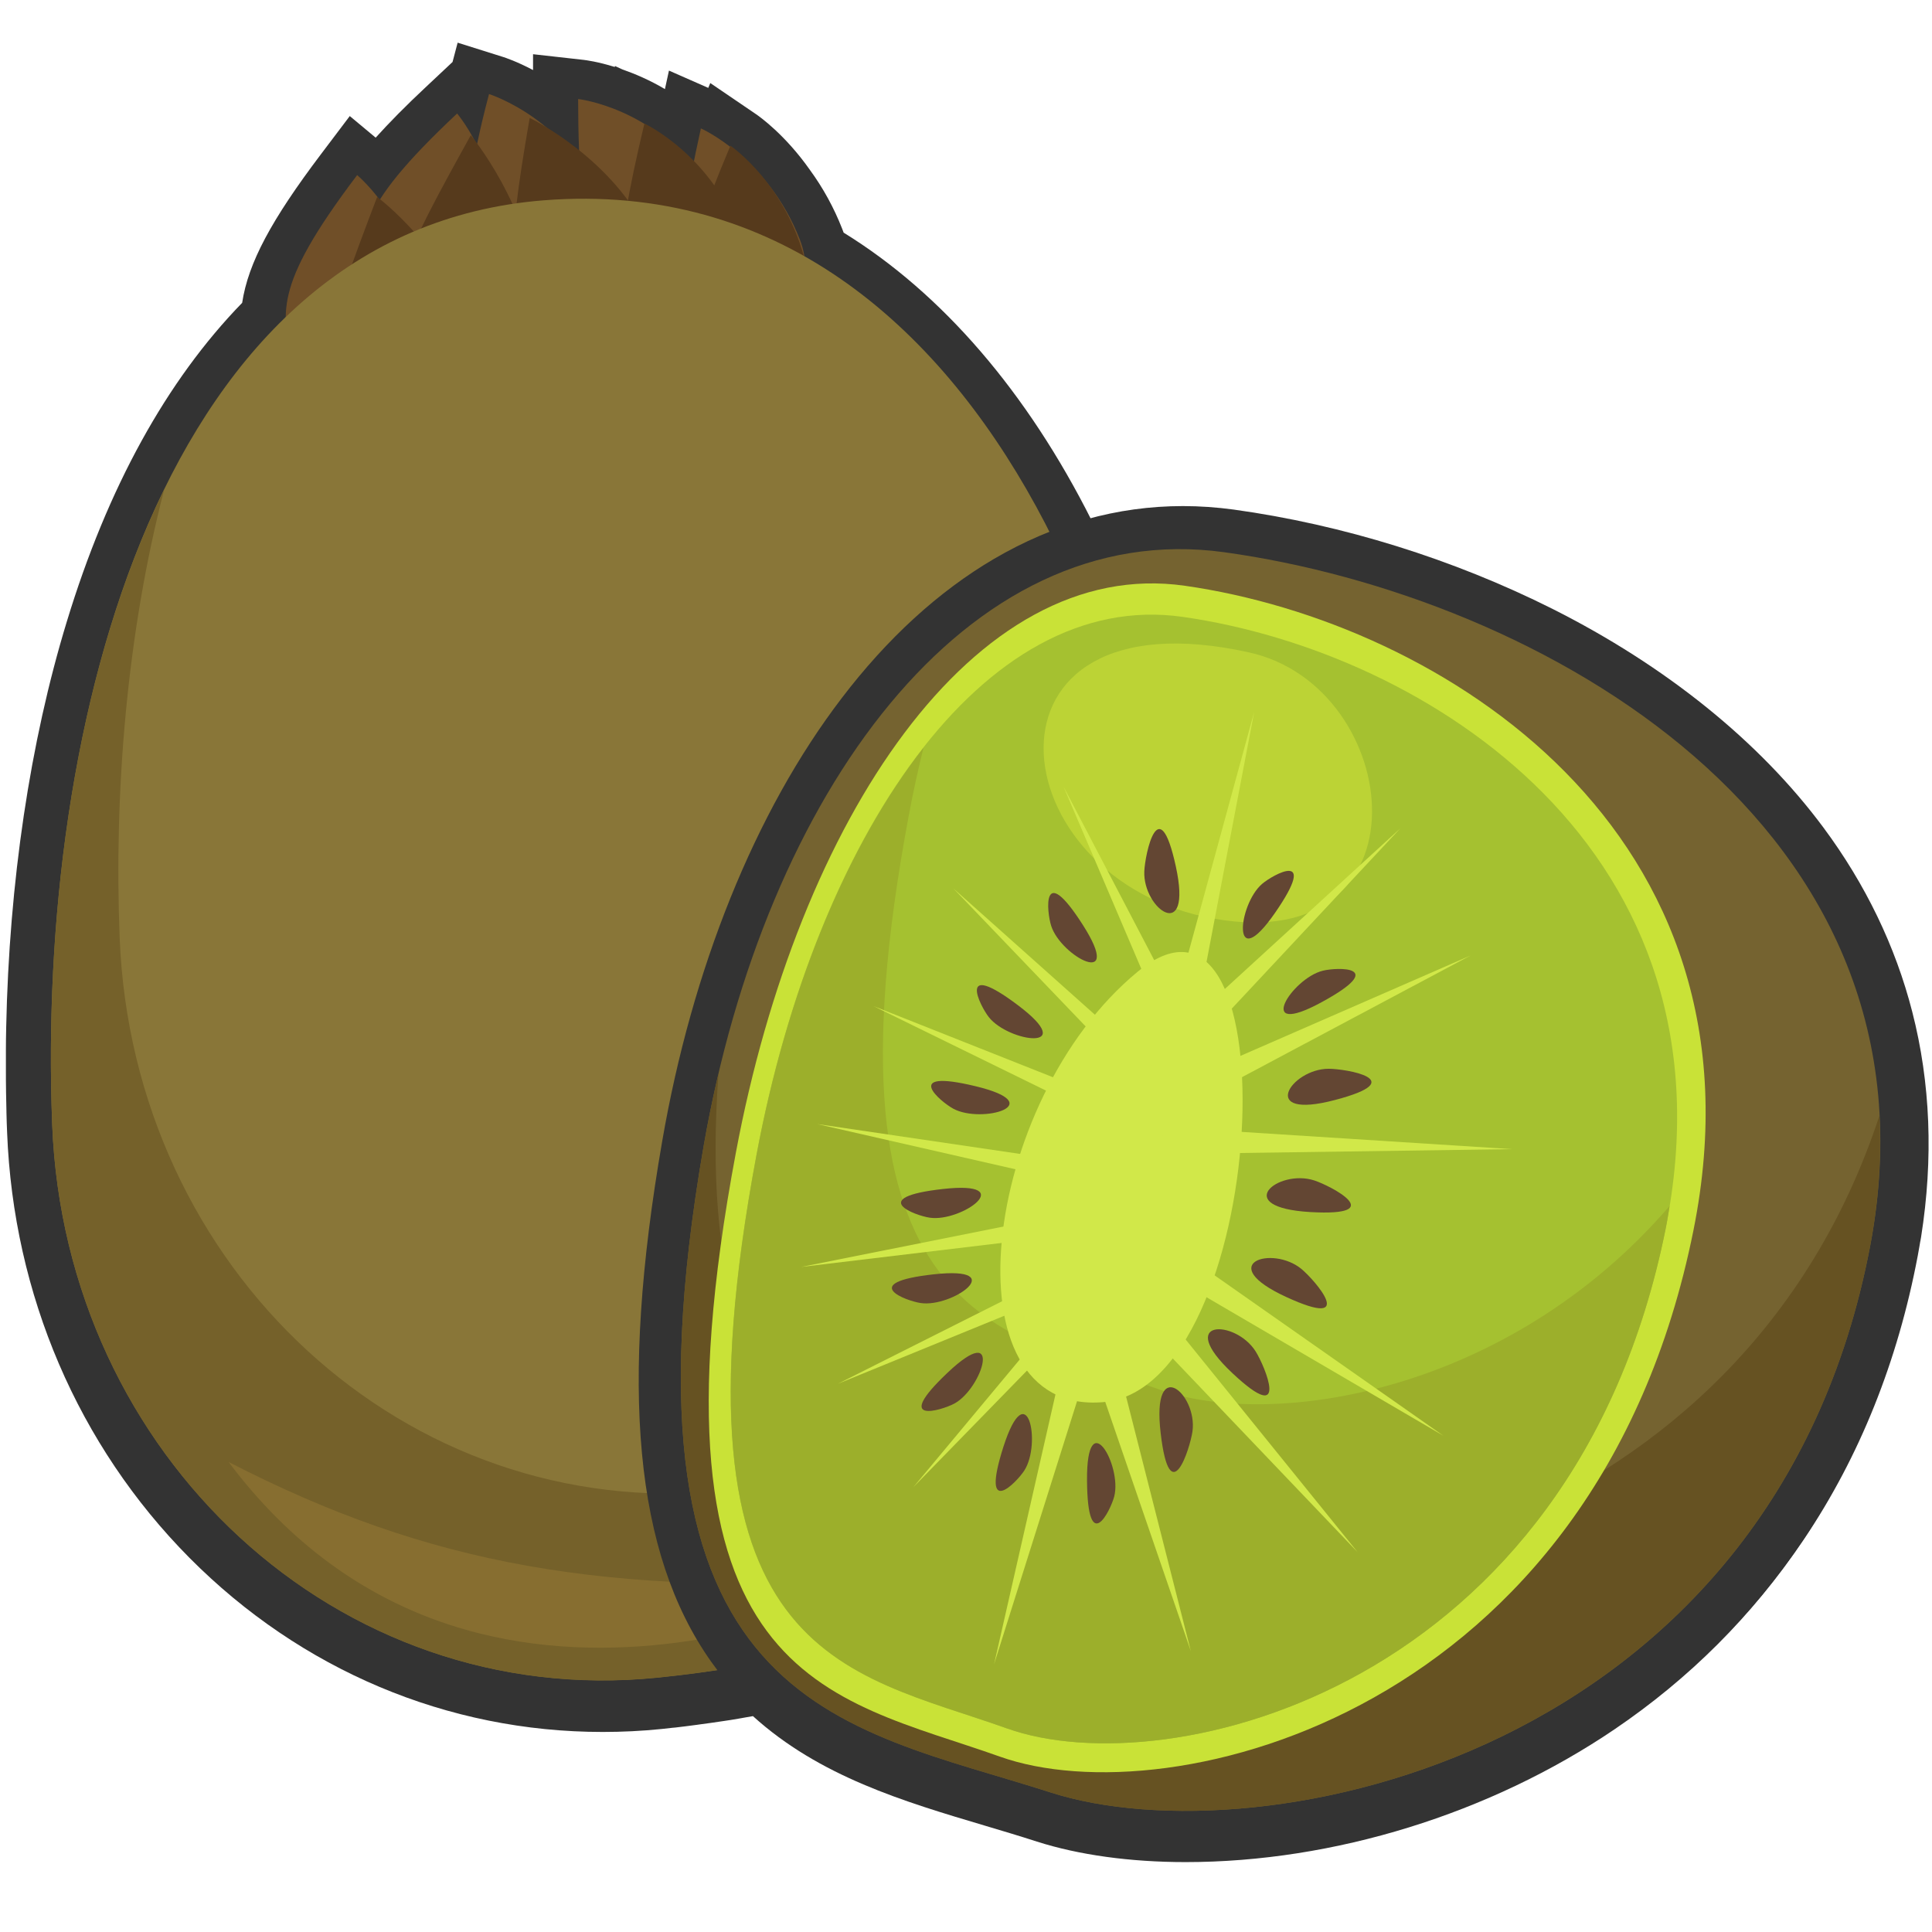 <?xml version="1.0" encoding="utf-8"?>
<!-- Generator: Adobe Illustrator 25.1.0, SVG Export Plug-In . SVG Version: 6.00 Build 0)  -->
<svg version="1.1" id="Layer_1" xmlns="http://www.w3.org/2000/svg" xmlns:xlink="http://www.w3.org/1999/xlink" x="0px" y="0px"
	 viewBox="0 0 1440 1440" style="enable-background:new 0 0 1440 1440;" xml:space="preserve">
<style type="text/css">
	.st0{fill:#333333;}
	.st1{fill:#704F28;}
	.st2{fill:#563A1C;}
	.st3{fill:#897638;}
	.st4{fill:#75612A;}
	.st5{fill:#876E30;}
	.st6{fill:#756330;}
	.st7{fill:#665222;}
	.st8{fill:#C9E237;}
	.st9{fill:#A5C130;}
	.st10{fill:#BCD335;}
	.st11{fill:#9CAF2B;}
	.st12{fill:#D1E849;}
	.st13{fill:#634633;}
</style>
<path class="st0" d="M883.7,1387.9C883.7,1387.9,883.7,1387.9,883.7,1387.9c-41.3,0-79.6-5.3-110.9-15.3c-12.6-4.1-25.8-8-38.5-11.8
	c-60.9-18.1-123.6-36.8-173.1-81.7h0c-2.3,0.4-4.6,0.8-6.9,1.2l-1.6,0.3c-1.9,0.3-3.9,0.7-5.9,1l-2.4,0.4c-2,0.3-4,0.6-6,0.9
	l-1.4,0.2c-2.5,0.4-5,0.7-7.5,1.1l-2.2,0.3c-2,0.3-3.9,0.5-5.9,0.8l-2.1,0.3c-2.6,0.3-5.2,0.7-7.7,1l-1.6,0.2
	c-2.3,0.3-4.4,0.5-6.6,0.8l-2.3,0.2c-2.7,0.3-5.4,0.6-8.1,0.9c-14.6,1.5-29.3,2.2-43.8,2.2c-115.6,0-224.9-46.1-308-129.8
	C58.3,1077.5,10,964.9,5.3,844.1c-0.2-4.9-0.4-10-0.5-15.2l0-0.6c-0.1-4.8-0.2-9.7-0.3-14.7l0-1c-0.1-4.8-0.1-9.7-0.1-14.5v-1
	c0-4.8,0-9.7,0-14.7l0-0.8c0-5.1,0.1-10.2,0.2-15.1l0-0.4C6.8,657.7,22.4,553,49.8,463.3c30.4-99.9,74.4-179.7,130.7-237.6
	c4.5-29.8,21.8-61.9,58.9-111l21.3-28.2l19.3,16.1c10.2-11.3,22.6-23.9,37.8-38.1l19.5-18.3l3.8-14.4l33.7,10.6
	c1.6,0.5,10.4,3.4,22.5,9.8l0-11.8l37.5,4.2c1.7,0.2,10.6,1.3,23.4,5.3l0.2-0.7l5.4,2.5c9.4,3.3,20.3,7.9,31.8,14.7l3-13.8
	l29.3,12.9l1.5-3.6l34.1,23.2c2.2,1.5,21.6,15.1,40.2,41.6c9.8,13.4,17.9,28.2,24,43.8c0.4,1,0.7,2,1.1,2.9
	c73.5,45.3,136.9,119,185,214.8c21.6-5.5,43.5-8.2,65.7-8.2c12.5,0,25.2,0.9,37.8,2.6c81.5,11.3,163.6,36.9,237.6,74
	c84.5,42.5,154.3,98.8,201.9,162.9c31.5,42.4,53.8,88.7,66.3,137.5c13.6,52.9,15.8,109.3,6.6,167.6c-0.1,0.6-0.2,1.3-0.3,2l-0.3,1.8
	c-0.2,1-0.3,2-0.5,3c-0.4,2.4-0.9,4.9-1.3,7.3c-14.9,78.8-43.4,149.8-84.6,211c-36.8,54.7-83.7,101.5-139.3,139.2
	C1110.5,1351.9,994.1,1387.9,883.7,1387.9z"/>
<path class="st1" d="M268.2,218.7c1.4-42.6-6.6-59.9,72.5-134.1c0,0,41.1,48.2,26.2,111.7C352.2,259.7,268.2,218.7,268.2,218.7z"/>
<path class="st1" d="M217.4,274.9c-5.8-42.2-16.6-57.9,48.8-144.4c0,0,48.6,40.6,44.7,105.6C307,301.2,217.4,274.9,217.4,274.9z"/>
<path class="st1" d="M374.1,222.2c-21.4-36.8-37.4-47.3-9.6-152.1c0,0,60.4,19.1,81.5,80.8C467.1,212.6,374.1,222.2,374.1,222.2z"/>
<path class="st1" d="M473.2,221.8c-30.2-30-42.1-39.6-42.3-148c0,0,57,6.4,93.4,60.5C560.5,188.4,473.2,221.8,473.2,221.8z"/>
<path class="st1" d="M527.3,252.8c-23-35.9-28.2-51.2-4.9-157.1c0,0,50,22.1,73.7,82.7C619.8,239.1,527.3,252.8,527.3,252.8z"/>
<path class="st2" d="M521,264c-16.2-39.4-18.5-55.4,23.4-155.4c0,0,45.2,30.7,57.6,94.6C614.4,267.2,521,264,521,264z"/>
<path class="st2" d="M482.5,249.3c-22.4-36.3-27.3-51.7-2.2-157.2c0,0,49.6,22.9,72.3,84C575.2,237.3,482.5,249.3,482.5,249.3z"/>
<path class="st2" d="M403.3,247.9c-24.6-34.8-27-53.2-8.5-160c0,0,63.5,30.4,89.9,89.9C511.1,237.4,403.3,247.9,403.3,247.9z"/>
<path class="st2" d="M300.4,258c-11.7-41-2.1-62.4,50.5-157.2c0,0,44.1,52.9,49.4,117.9C405.7,283.6,300.4,258,300.4,258z"/>
<path class="st2" d="M253.5,309.6c-17.5-38.9-11-61.5,27.6-162.8c0,0,55.9,41.3,70.4,104.8C366.1,315.2,253.5,309.6,253.5,309.6z"/>
<path class="st3" d="M489.6,1250.4c-237.7,23.9-441-165.3-450.7-412.2c-11.7-298.7,80.8-666.4,366.4-688.9
	c346.1-27.2,478.4,424.1,461.2,632.9C849.4,991,868.8,1212.4,489.6,1250.4z"/>
<path class="st4" d="M539.9,1111.2C302.2,1135.1,98.9,945.9,89.2,699c-4.3-109,5.4-227,33.2-334.2C56,500.5,32.7,679.1,38.9,838.3
	c9.7,246.9,213,436.1,450.7,412.2c267.1-26.8,336.4-144.7,360-285C800.9,1039.4,711.1,1094,539.9,1111.2z"/>
<path class="st5" d="M170.4,1089.7c149.8,77,280.2,100.1,492.5,87.7C662.9,1177.3,356.1,1337.2,170.4,1089.7z"/>
<path class="st0" d="M886.1,1385c-41.3,0-79.6-5.3-110.9-15.3c-12.7-4.1-25.8-8-38.6-11.8c-76.1-22.7-154.8-46.1-206.7-119.6
	c-56.7-80.4-68.3-203.6-36.3-387.9c11.1-64.1,28.2-124.9,50.7-180.8c22.9-56.8,50.8-107,83.1-149.3c34-44.6,72.2-79.5,113.4-103.7
	c44.6-26.1,91.9-39.4,140.9-39.4c12.5,0,25.2,0.9,37.8,2.6c81.5,11.3,163.6,36.9,237.6,74c84.5,42.5,154.3,98.8,201.9,162.9
	c31.5,42.4,53.8,88.7,66.3,137.5c13.6,52.9,15.8,109.3,6.6,167.6c-0.1,0.7-0.5,2.9-0.5,2.9l-0.2,0.9c-0.2,1-0.3,2-0.5,3
	c-0.4,2.4-0.9,4.9-1.3,7.3c-14.9,78.8-43.4,149.8-84.6,211c-36.8,54.7-83.7,101.5-139.3,139.2C1112.9,1349,996.5,1385,886.1,1385
	C886.1,1385,886.1,1385,886.1,1385z"/>
<g>
	<path class="st6" d="M524.4,854.5C570,591.7,720,385,912.5,411.6c232.9,32.2,541,201.7,481.5,516.6
		c-72.2,381.5-454.9,457.9-610.9,407.8C627.2,1285.8,451.7,1273.6,524.4,854.5z"/>
	<path class="st7" d="M808.9,1165.8c-139.9-45-295.6-59.6-273.4-365.4c-4.2,17.7-7.9,35.8-11.1,54.1
		c-72.7,419.2,102.8,431.4,258.7,481.5c155.9,50.1,538.7-26.3,610.9-407.8c6.4-33.9,8.3-66,6.8-96.6
		C1296.4,1149.1,954.2,1212.5,808.9,1165.8z"/>
	<path class="st8" d="M548.5,859c46.5-248.2,177-445,334.7-422.4c190.7,27.3,438.8,182.9,379,480.4
		c-72.4,360.4-390.3,437.4-516.9,392.3C618.5,1264.1,474.3,1254.9,548.5,859z"/>
	<path class="st9" d="M563.8,860.8c44.1-235.7,168.1-422.5,317.8-401c181.1,25.9,416.6,173.7,359.8,456.1
		c-68.8,342.2-370.5,415.3-490.8,372.4C630.3,1245.4,493.4,1236.7,563.8,860.8z"/>
	<path class="st10" d="M931.1,486.3c116,25.8,136.7,226.9-25.8,198.5S719.3,439.2,931.1,486.3z"/>
	<path class="st11" d="M864,1035.6C743.7,992.7,606.9,984,677.3,608.1c3.2-17.2,6.9-34.1,11-50.7c-57.7,73.7-101.7,182-124.4,303.4
		c-70.4,375.9,66.5,384.6,186.8,427.5c120.3,42.9,422-30.2,490.8-372.4c1.2-5.8,2-11.4,2.9-17C1124.3,1038.2,949,1065.9,864,1035.6z
		"/>
	<path class="st12" d="M822,1045.1c-118.3,9.8-91.1-224.4,25.9-320.8C964.8,628,946.3,1034.8,822,1045.1z"/>
	<path class="st13" d="M888.8,1066.9c3.9-28-30.7-58-23.7,1.3C872,1127.4,887,1079.4,888.8,1066.9z"/>
	<path class="st13" d="M935.9,1007.3c-15-24-60.8-24.6-17.3,16.2C962.1,1064.4,942.7,1018,935.9,1007.3z"/>
	<path class="st13" d="M979.5,879.8c-27-8.7-62.4,20.1-2.9,23.6C1036.2,906.8,991.6,883.7,979.5,879.8z"/>
	<path class="st13" d="M990.3,796.6c-28.3,0-53.1,38.5,4.6,23.3C1052.6,804.8,1002.9,796.6,990.3,796.6z"/>
	<path class="st13" d="M852.9,649.4c-1.2,28.3,36.2,54.7,23.5-3.6C863.7,587.5,853.4,636.8,852.9,649.4z"/>
	<path class="st13" d="M986,723.5c-23.4,5.7-51.7,51.1-1,23.5C1035.6,719.5,996.4,720.9,986,723.5z"/>
	<path class="st13" d="M940.7,658.8c-18.2,15.6-23.1,68.9,9.7,21.5C983.2,632.8,948.9,651.8,940.7,658.8z"/>
	<path class="st13" d="M737,758.1c14.9,18.9,67.9,26,21.8-8.8C712.7,714.6,730.4,749.7,737,758.1z"/>
	<path class="st13" d="M783.5,690.1c7.3,22.9,54.6,47.9,23.6-0.7C776.1,640.9,780.2,679.9,783.5,690.1z"/>
	<path class="st13" d="M710.6,826.4c21.1,11.4,72.6-3.3,16.5-16.8C671.1,796.1,701.1,821.3,710.6,826.4z"/>
	<path class="st13" d="M693,907.6c23.7,3.5,67.1-27.8,9.8-21.4C645.6,892.6,682.4,906.1,693,907.6z"/>
	<path class="st13" d="M686.2,971.2c23.7,3.6,67.1-27.7,9.8-21.4C638.8,956.1,675.6,969.7,686.2,971.2z"/>
	<path class="st13" d="M711.4,1046.1c21-11.5,36.7-62.6-5.1-23C664.4,1062.7,701.9,1051.2,711.4,1046.1z"/>
	<path class="st13" d="M763.5,1096c12.9-20.2,2.1-72.6-15.6-17.7C730.4,1133.1,757.7,1105,763.5,1096z"/>
	<path class="st13" d="M830.5,1115.3c5.9-23.2-20.7-69.6-20.3-11.9C810.6,1160.9,827.8,1125.7,830.5,1115.3z"/>
	<path class="st13" d="M970,945.8c-21.9-18-65.4-4-11.3,20.9C1012.9,991.7,979.8,953.9,970,945.8z"/>
	<polygon class="st12" points="789.3,1027.8 740.9,1240.5 808.6,1025.9 	"/>
	<polygon class="st12" points="816.7,1024.3 887.6,1230.7 832.1,1012.5 	"/>
	<polygon class="st12" points="861.2,999 1011.9,1156.9 870.3,981.8 	"/>
	<polygon class="st12" points="887.5,960 1075.8,1070.1 891.5,940.9 	"/>
	<polygon class="st12" points="894.2,859.8 1127,856.5 888.6,841.3 	"/>
	<polygon class="st12" points="890.5,821.6 1096,712.2 877.1,807.7 	"/>
	<polygon class="st12" points="884.7,787.5 1043.7,617.4 867.5,778.7 	"/>
	<polygon class="st12" points="891.2,759.3 934.8,530.6 871.9,761 	"/>
	<polygon class="st12" points="900.5,792.6 792.7,586.3 886.4,805.9 	"/>
	<polygon class="st12" points="884.2,817.1 710.5,662.1 875.8,834.5 	"/>
	<polygon class="st12" points="867.5,835.7 651.1,749.9 865.6,855 	"/>
	<polygon class="st12" points="839.3,871.7 609.1,837.8 841.9,890.9 	"/>
	<polygon class="st12" points="825.5,898.7 597.2,944.3 834.4,915.9 	"/>
	<polygon class="st12" points="832.6,926.8 624.5,1031.4 845.7,941 	"/>
	<polygon class="st12" points="829.8,929.6 680.7,1108.5 847.5,937.4 	"/>
</g>
</svg>

